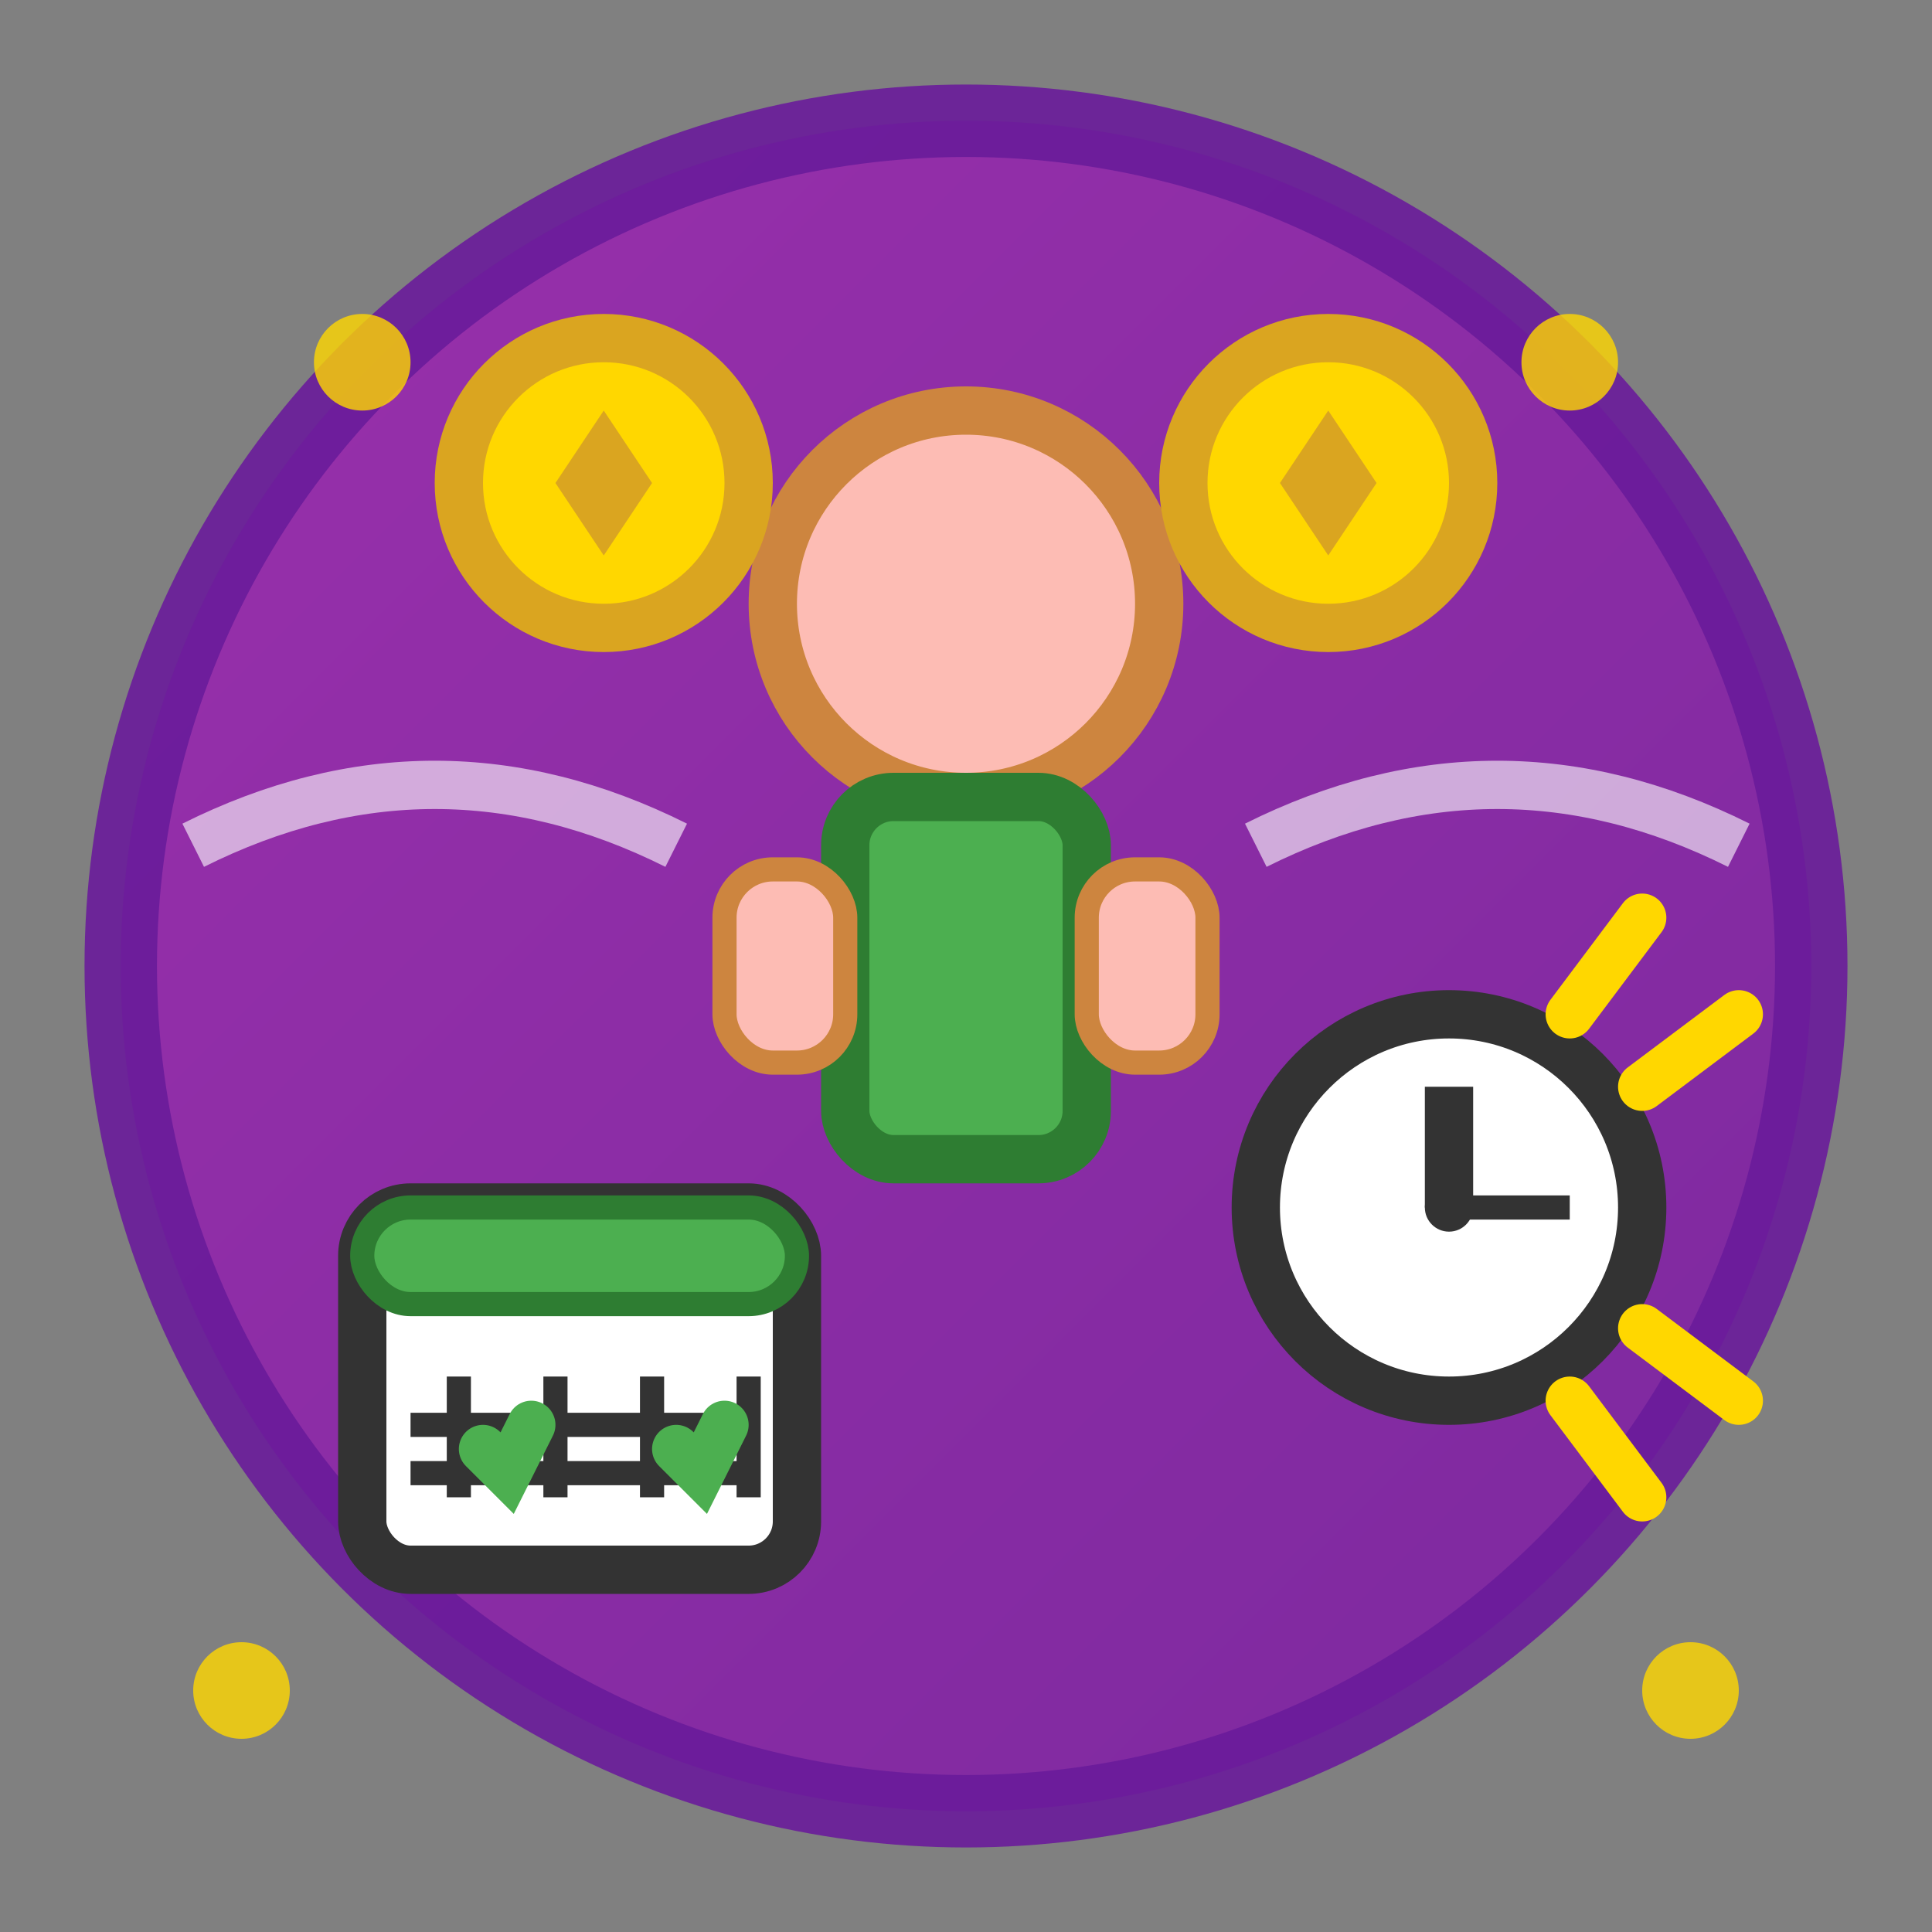 <svg width="80" height="80" viewBox="0 0 80 80" xmlns="http://www.w3.org/2000/svg">
  <rect x="0" y="0" width="80" height="80" fill="#808080" stroke="none"/>
  <defs>
    <linearGradient id="icon3Gradient" x1="0%" y1="0%" x2="100%" y2="100%">
      <stop offset="0%" style="stop-color:#9C27B0;stop-opacity:1" />
      <stop offset="100%" style="stop-color:#7B1FA2;stop-opacity:1" />
    </linearGradient>
  </defs>
  
  <!-- Background circle -->
  <circle cx="40" cy="40" r="35" fill="url(#icon3Gradient)" stroke="#6A1B9A" stroke-width="3" opacity="0.9"/>
  
  <!-- Person figure -->
  <circle cx="40" cy="25" r="8" fill="#FDBCB4" stroke="#CD853F" stroke-width="2"/>
  <rect x="35" y="33" width="10" height="15" fill="#4CAF50" stroke="#2E7D32" stroke-width="2" rx="2"/>
  
  <!-- Arms -->
  <rect x="30" y="36" width="5" height="8" fill="#FDBCB4" stroke="#CD853F" stroke-width="1" rx="2"/>
  <rect x="45" y="36" width="5" height="8" fill="#FDBCB4" stroke="#CD853F" stroke-width="1" rx="2"/>
  
  <!-- Individual attention symbols -->
  <circle cx="25" cy="20" r="6" fill="#FFD700" stroke="#DAA520" stroke-width="2"/>
  <path d="M25 17 L27 20 L25 23 L23 20 Z" fill="#DAA520"/>
  
  <circle cx="55" cy="20" r="6" fill="#FFD700" stroke="#DAA520" stroke-width="2"/>
  <path d="M55 17 L57 20 L55 23 L53 20 Z" fill="#DAA520"/>
  
  <!-- Clock showing flexible time -->
  <circle cx="60" cy="50" r="8" fill="white" stroke="#333" stroke-width="2"/>
  <circle cx="60" cy="50" r="1" fill="#333"/>
  <line x1="60" y1="50" x2="60" y2="45" stroke="#333" stroke-width="2"/>
  <line x1="60" y1="50" x2="65" y2="50" stroke="#333" stroke-width="1"/>
  
  <!-- Speed lines around clock -->
  <line x1="68" y1="45" x2="72" y2="42" stroke="#FFD700" stroke-width="2" stroke-linecap="round"/>
  <line x1="68" y1="55" x2="72" y2="58" stroke="#FFD700" stroke-width="2" stroke-linecap="round"/>
  <line x1="65" y1="42" x2="68" y2="38" stroke="#FFD700" stroke-width="2" stroke-linecap="round"/>
  <line x1="65" y1="58" x2="68" y2="62" stroke="#FFD700" stroke-width="2" stroke-linecap="round"/>
  
  <!-- Calendar showing flexibility -->
  <rect x="15" y="50" width="18" height="15" fill="white" stroke="#333" stroke-width="2" rx="2"/>
  <rect x="15" y="50" width="18" height="4" fill="#4CAF50" stroke="#2E7D32" stroke-width="1" rx="2"/>
  
  <!-- Calendar grid -->
  <line x1="19" y1="57" x2="19" y2="62" stroke="#333" stroke-width="1"/>
  <line x1="23" y1="57" x2="23" y2="62" stroke="#333" stroke-width="1"/>
  <line x1="27" y1="57" x2="27" y2="62" stroke="#333" stroke-width="1"/>
  <line x1="31" y1="57" x2="31" y2="62" stroke="#333" stroke-width="1"/>
  
  <line x1="17" y1="59" x2="31" y2="59" stroke="#333" stroke-width="1"/>
  <line x1="17" y1="61" x2="31" y2="61" stroke="#333" stroke-width="1"/>
  
  <!-- Checkmarks on calendar -->
  <path d="M20 60 L21 61 L22 59" fill="none" stroke="#4CAF50" stroke-width="2" stroke-linecap="round"/>
  <path d="M28 60 L29 61 L30 59" fill="none" stroke="#4CAF50" stroke-width="2" stroke-linecap="round"/>
  
  <!-- Decorative elements -->
  <circle cx="15" cy="15" r="2" fill="#FFD700" opacity="0.8"/>
  <circle cx="65" cy="15" r="2" fill="#FFD700" opacity="0.8"/>
  <circle cx="70" cy="70" r="2" fill="#FFD700" opacity="0.8"/>
  <circle cx="10" cy="70" r="2" fill="#FFD700" opacity="0.8"/>
  
  <!-- Hand-drawn style decorative lines -->
  <path d="M8 35 Q18 30, 28 35" fill="none" stroke="white" stroke-width="2" opacity="0.6"/>
  <path d="M52 35 Q62 30, 72 35" fill="none" stroke="white" stroke-width="2" opacity="0.6"/>
</svg>
